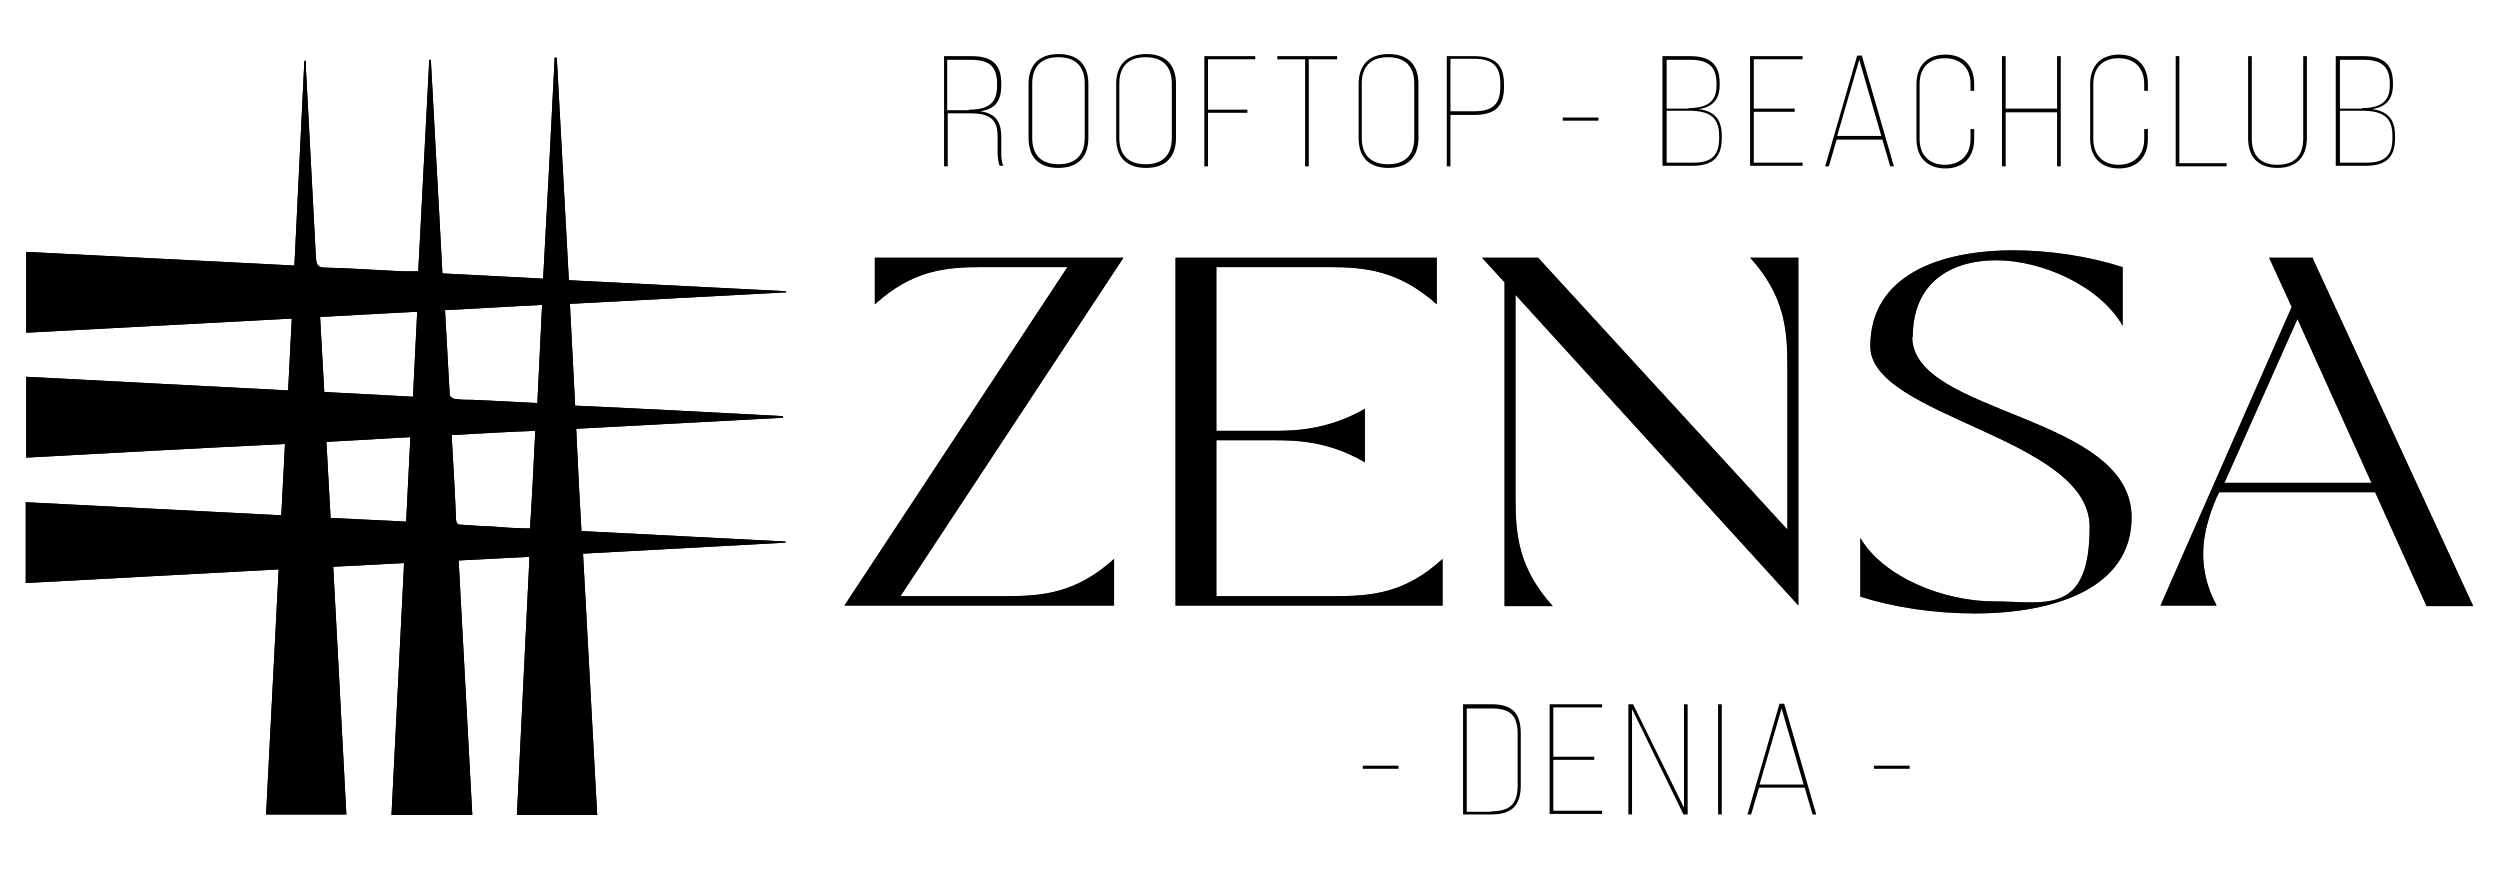 <svg xmlns="http://www.w3.org/2000/svg" xmlns:xlink="http://www.w3.org/1999/xlink" id="Capa_1" viewBox="0 0 476.4 168.5"><defs><style>      .st0 {        clip-path: url(#clippath-1);      }      .st1 {        clip-path: url(#clippath-3);      }      .st2 {        clip-path: url(#clippath-2);      }      .st3 {        opacity: .6;      }      .st4 {        clip-path: url(#clippath);      }    </style><clipPath id="clippath"><path d="M423.9,92l13.9-31.2,14.1,31.2h-28ZM440.8,49.1h-8.4l4.3,9.4-25,56.9h10.7c-3.8-7.2-3-13.6,0-20.6l.5-1h29.7l9.8,21.7h8.9l-30.6-66.3h.1ZM364.5,64.2c0-10.4,7.3-14.6,15.9-14.6s19.7,4.8,24.1,12.5v-11.2c-6.2-2-13.7-3.2-20.8-3.2-14.2,0-27.3,4.8-27.3,18.3s41.8,17.3,41.8,34.4-8.6,14.2-18.2,14.2-21.1-4.6-25.5-12.1v11.2c6.2,2,14,3.2,21.8,3.2,15.2,0,29.9-4.8,29.9-18.3,0-19.7-41.8-19.5-41.8-34.4M342.7,115.4V49.1h-9.2c6.5,7.2,7.1,13.5,7.1,20.6v31.2l-47.5-51.8h-10.7l4.3,4.7v61.7h9.2c-6.5-7.2-7.1-13.5-7.1-20.6v-38.7l54,59.3h0ZM254.4,113.6h-22.6v-29.7h10.7c4.1,0,10.4,0,17.6,4.2v-10.2c-7.2,4.1-13.5,4.2-17.6,4.2h-10.7v-31.2h21.4c7.1,0,13.4.7,20.6,7.1v-8.9h-49.8v66.3h50.9v-8.9c-7.1,6.5-13.4,7.1-20.5,7.1M171.6,113.6l42.5-64.5h-47.4v8.9c7.2-6.5,13.4-7.1,20.5-7.1h16.2l-42.5,64.5h51.4v-8.9c-7.2,6.5-13.5,7.1-20.6,7.1h-20.1Z"></path></clipPath><clipPath id="clippath-1"><rect x="24.7" y="12.6" width="479.2" height="136.9"></rect></clipPath><clipPath id="clippath-2"><rect x="33.7" y="20.6" width="461.2" height="127.9"></rect></clipPath><clipPath id="clippath-3"><path d="M63,98.7c-.3-4.9-.5-9.6-.8-14.5,5.3-.3,10.5-.6,16-.9-.3,5.4-.5,10.6-.8,16.1-4.8-.2-9.5-.5-14.4-.7M93.5,100.3c-1.8,0-3.6-.2-5.4-.3-.7,0-1.1,0-1.2-1-.2-5.2-.5-10.3-.8-15.4,0-.2,0-.4,0-.7,5.2-.3,10.4-.6,15.9-.8-.3,6.3-.6,12.4-1,18.6-2.6,0-5.1-.2-7.6-.4M61.8,74.8c-.3-4.8-.5-9.5-.8-14.4,6.1-.3,12.2-.7,18.5-1-.3,5.4-.5,10.7-.8,16.2-5.7-.3-11.2-.6-16.9-.9M90.2,76.2c-1.2,0-2.4,0-3.6-.2-.3,0-.9-.5-.9-.7-.3-5.3-.6-10.7-.9-16.2,6.2-.3,12.2-.7,18.5-1-.3,6.3-.6,12.4-.9,18.7-4.2-.2-8.2-.4-12.2-.6M105.7,10.9c-.7,14-1.4,28-2.2,42.2-6.5-.3-12.8-.7-19.2-1-.7-13.7-1.5-27.2-2.2-40.7h-.3c-.7,13.4-1.4,26.9-2.1,40.3h-2.9c-4.9-.2-9.8-.6-14.8-.7-1.4,0-1.7-.5-1.8-1.9-.6-12-1.3-24-1.9-35.9,0-.5,0-1.1,0-1.6h-.3c-.6,13-1.3,25.9-1.9,39-17.1-.9-34.1-1.7-51.1-2.6v15.4c16.9-.9,33.7-1.8,50.6-2.7-.2,4.7-.5,9.2-.7,13.7-16.7-.9-33.3-1.7-49.9-2.6v15.4c16.5-.9,32.8-1.8,49.3-2.6-.2,4.7-.5,9-.7,13.6-16.3-.8-32.5-1.7-48.7-2.5v15.4c16.1-.9,32-1.7,48.2-2.6-.8,15.7-1.6,31.2-2.4,46.7h15.3c-.8-15.8-1.7-31.5-2.5-47.2,4.6-.2,9-.5,13.5-.7-.8,16.2-1.6,32.1-2.4,48h15.4c-.9-16.2-1.7-32.3-2.6-48.5,4.6-.2,9-.5,13.5-.7-.8,16.5-1.6,32.9-2.4,49.2h15.3c-.9-16.6-1.8-33.2-2.7-49.8,13-.7,25.8-1.4,38.6-2.1v-.2c-12.9-.7-25.9-1.3-38.9-2-.4-6.6-.7-13-1-19.5,13.3-.7,26.3-1.4,39.4-2.1v-.3c-13.2-.7-26.3-1.4-39.6-2-.3-6.5-.7-12.9-1-19.4,13.8-.7,27.5-1.5,41.2-2.2v-.2c-13.8-.7-27.6-1.4-41.4-2.1-.8-14.2-1.5-28.3-2.3-42.4h-.3Z"></path></clipPath></defs><g><path d="M423.9,92l13.9-31.2,14.1,31.2h-28ZM440.8,49.1h-8.4l4.3,9.4-25,56.9h10.7c-3.8-7.2-3-13.6,0-20.6l.5-1h29.7l9.8,21.7h8.9l-30.6-66.3h.1ZM364.5,64.2c0-10.4,7.3-14.6,15.9-14.6s19.7,4.8,24.1,12.5v-11.2c-6.2-2-13.7-3.2-20.8-3.2-14.2,0-27.3,4.8-27.3,18.3s41.8,17.3,41.8,34.4-8.6,14.2-18.2,14.2-21.1-4.6-25.5-12.1v11.2c6.2,2,14,3.2,21.8,3.2,15.2,0,29.9-4.8,29.9-18.3,0-19.7-41.8-19.5-41.8-34.4M342.7,115.4V49.1h-9.2c6.5,7.2,7.1,13.5,7.1,20.6v31.2l-47.5-51.8h-10.7l4.3,4.7v61.7h9.2c-6.5-7.2-7.1-13.5-7.1-20.6v-38.7l54,59.3h0ZM254.4,113.6h-22.6v-29.7h10.7c4.1,0,10.4,0,17.6,4.2v-10.2c-7.2,4.1-13.5,4.2-17.6,4.2h-10.7v-31.2h21.4c7.1,0,13.4.7,20.6,7.1v-8.9h-49.8v66.3h50.9v-8.9c-7.1,6.5-13.4,7.1-20.5,7.1M171.6,113.6l42.5-64.5h-47.4v8.9c7.2-6.5,13.4-7.1,20.5-7.1h16.2l-42.5,64.5h51.4v-8.9c-7.2,6.5-13.5,7.1-20.6,7.1h-20.1Z"></path><g class="st4"><g class="st3"><g><rect x="24.7" y="12.6" width="479.2" height="136.9"></rect><g><rect x="24.7" y="12.6" width="479.2" height="136.9"></rect><g class="st0"><g><rect x="33.7" y="20.6" width="461.2" height="127.9"></rect><g><rect x="33.7" y="20.6" width="461.2" height="127.9"></rect><g class="st2"><rect x="71.7" y="-136.4" width="385.2" height="441.9" transform="translate(34.7 240.4) rotate(-51.9)"></rect></g></g></g></g></g></g></g></g></g><path d="M179.9,10.7h5.2c4,0,5.7,1.6,5.7,5.2v.4c0,3-1.2,4.5-4,4.9h0c2.8.4,4,1.9,4,4.8v2.8c0,.9,0,2.1.4,2.8h-.7c-.3-.7-.4-1.9-.4-2.8v-2.8c0-3.2-1.4-4.4-5.2-4.4h-4.3v10.1h-.7V10.7ZM184.6,20.9c3.8,0,5.4-1.3,5.4-4.5v-.4c0-3.3-1.4-4.6-5-4.6h-4.5v9.6h4.1ZM196,26.3v-10.3c0-3.7,2.1-5.7,5.7-5.7s5.7,1.9,5.7,5.7v10.3c0,3.7-2.1,5.7-5.7,5.7s-5.7-1.9-5.7-5.7ZM206.7,26.3v-10.4c0-3.3-1.8-5-5-5s-5,1.7-5,5v10.4c0,3.3,1.8,5,5,5s5-1.7,5-5ZM212.7,26.3v-10.3c0-3.7,2.1-5.7,5.7-5.7s5.7,1.9,5.7,5.7v10.3c0,3.7-2.1,5.7-5.7,5.7s-5.7-1.9-5.7-5.7ZM223.3,26.3v-10.4c0-3.3-1.8-5-5-5s-5,1.7-5,5v10.4c0,3.3,1.8,5,5,5s5-1.7,5-5ZM229.5,10.7h9.7v.6h-9v9.6h7.5v.6h-7.5v10.2h-.7V10.7ZM248.8,11.3h-5.4v-.6h11.4v.6h-5.4v20.4h-.7V11.3h0ZM258.9,26.3v-10.3c0-3.7,2.1-5.7,5.7-5.7s5.7,1.9,5.7,5.7v10.3c0,3.7-2.1,5.7-5.7,5.7s-5.7-1.9-5.7-5.7ZM269.5,26.3v-10.4c0-3.3-1.8-5-5-5s-5,1.7-5,5v10.4c0,3.3,1.8,5,5,5s5-1.7,5-5ZM275.7,10.7h5.2c3.9,0,5.7,1.6,5.7,5.3v.6c0,3.7-1.7,5.3-5.7,5.3h-4.5v9.8h-.7V10.7ZM280.9,21.2c3.5,0,5-1.3,5-4.7v-.6c0-3.3-1.5-4.7-5-4.7h-4.5v10h4.5ZM297.8,22.4h6.8v.6h-6.8v-.6ZM316.9,10.7h5.2c3.8,0,5.6,1.6,5.6,5.1v.4c0,2.7-1.3,4.2-4,4.6h0c3.1.4,4.4,2,4.4,5.1v.4c0,3.7-1.7,5.3-5.7,5.3h-5.6V10.7h.1ZM321.8,20.6c3.7,0,5.3-1.4,5.3-4.3v-.4c0-3.1-1.5-4.5-4.9-4.5h-4.6v9.3h4.2ZM322.6,31c3.5,0,5-1.3,5-4.7v-.4c0-3.4-1.6-4.8-5.8-4.8h-4.2v9.9h5ZM333.5,10.7h10v.6h-9.3v9.4h7.8v.6h-7.8v9.7h9.3v.6h-10V10.7ZM358.7,26.6h-8.7l-1.5,5.1h-.7l6.1-21.1h.9l6.1,21.1h-.7l-1.5-5.1h0ZM358.5,25.9l-4.2-14.5-4.2,14.5h8.4ZM365.2,26.4v-10.4c0-3.5,2.1-5.6,5.5-5.6s5.5,2.1,5.5,5.6v1.3h-.7v-1.3c0-3.1-1.9-4.9-4.9-4.9s-4.8,1.8-4.8,4.9v10.5c0,3.1,1.9,4.9,4.8,4.9s4.9-1.8,4.9-4.9v-1.9h.7v1.9c0,3.5-2.1,5.6-5.5,5.6s-5.5-2.1-5.5-5.6h0ZM381.5,10.7h.7v10h9.8v-10h.7v21h-.7v-10.3h-9.8v10.3h-.7V10.7ZM398.3,26.4v-10.4c0-3.5,2.1-5.6,5.5-5.6s5.5,2.1,5.5,5.6v1.3h-.7v-1.3c0-3.1-1.9-4.9-4.9-4.9s-4.8,1.8-4.8,4.9v10.5c0,3.1,1.9,4.9,4.8,4.9s4.9-1.8,4.9-4.9v-1.9h.7v1.9c0,3.5-2.1,5.6-5.5,5.6s-5.5-2.1-5.5-5.6h0ZM414.6,10.7h.7v20.4h9v.6h-9.7V10.7ZM428.4,26.3v-15.6h.7v15.7c0,3.3,1.7,5,4.9,5s4.9-1.7,4.9-5v-15.7h.7v15.6c0,3.6-2,5.7-5.6,5.7s-5.6-2-5.6-5.7ZM445.2,10.7h5.2c3.8,0,5.6,1.6,5.6,5.1v.4c0,2.7-1.3,4.2-4,4.6h0c3.1.4,4.4,2,4.4,5.1v.4c0,3.7-1.7,5.3-5.7,5.3h-5.6V10.7h.1ZM450.1,20.6c3.7,0,5.3-1.4,5.3-4.3v-.4c0-3.1-1.5-4.5-4.9-4.5h-4.6v9.3h4.2ZM450.9,31c3.5,0,5-1.3,5-4.7v-.4c0-3.4-1.6-4.8-5.8-4.8h-4.2v9.9h5Z"></path><path d="M259.7,145.9h6.8v.6h-6.8v-.6ZM278.8,134.2h5.4c4,0,5.6,1.7,5.6,5.6v9.8c0,3.9-1.7,5.6-5.6,5.6h-5.4v-21h0ZM284.2,154.6c3.5,0,5-1.4,5-4.9v-9.8c0-3.6-1.4-4.9-5-4.9h-4.7v19.7h4.7ZM295.3,134.2h10v.6h-9.3v9.4h7.8v.6h-7.8v9.7h9.3v.6h-10v-21h0ZM310.3,134.2h.9l9.7,19.7v-19.7h.7v21h-.8l-9.8-20.1v20.1h-.7v-21h0ZM327.4,134.2h.7v21h-.7v-21ZM343.9,150.1h-8.7l-1.5,5.1h-.7l6.1-21.1h.9l6.1,21.1h-.7l-1.5-5.1h0ZM343.7,149.5l-4.2-14.5-4.2,14.5h8.4ZM357.1,145.9h6.8v.6h-6.8v-.6Z"></path><g><path d="M63,98.7c-.3-4.9-.5-9.6-.8-14.5,5.3-.3,10.5-.6,16-.9-.3,5.4-.5,10.6-.8,16.1-4.8-.2-9.5-.5-14.4-.7M93.5,100.3c-1.8,0-3.6-.2-5.4-.3-.7,0-1.1,0-1.2-1-.2-5.2-.5-10.3-.8-15.4,0-.2,0-.4,0-.7,5.2-.3,10.4-.6,15.9-.8-.3,6.3-.6,12.4-1,18.6-2.6,0-5.1-.2-7.6-.4M61.8,74.8c-.3-4.8-.5-9.5-.8-14.4,6.1-.3,12.2-.7,18.5-1-.3,5.4-.5,10.7-.8,16.2-5.7-.3-11.2-.6-16.9-.9M90.2,76.2c-1.2,0-2.4,0-3.6-.2-.3,0-.9-.5-.9-.7-.3-5.3-.6-10.7-.9-16.2,6.2-.3,12.2-.7,18.5-1-.3,6.3-.6,12.4-.9,18.7-4.2-.2-8.2-.4-12.2-.6M105.7,10.9c-.7,14-1.4,28-2.2,42.2-6.5-.3-12.8-.7-19.2-1-.7-13.7-1.5-27.2-2.2-40.7h-.3c-.7,13.4-1.4,26.9-2.1,40.3h-2.9c-4.9-.2-9.8-.6-14.8-.7-1.4,0-1.7-.5-1.8-1.9-.6-12-1.3-24-1.9-35.9,0-.5,0-1.1,0-1.6h-.3c-.6,13-1.3,25.9-1.9,39-17.1-.9-34.1-1.7-51.1-2.6v15.4c16.9-.9,33.7-1.8,50.6-2.7-.2,4.7-.5,9.2-.7,13.7-16.7-.9-33.3-1.7-49.9-2.6v15.4c16.5-.9,32.8-1.8,49.3-2.6-.2,4.7-.5,9-.7,13.6-16.3-.8-32.5-1.7-48.7-2.5v15.4c16.1-.9,32-1.7,48.2-2.6-.8,15.7-1.6,31.2-2.4,46.7h15.3c-.8-15.8-1.7-31.5-2.5-47.2,4.6-.2,9-.5,13.5-.7-.8,16.2-1.6,32.1-2.4,48h15.4c-.9-16.2-1.7-32.3-2.6-48.5,4.6-.2,9-.5,13.5-.7-.8,16.5-1.6,32.9-2.4,49.2h15.3c-.9-16.6-1.8-33.2-2.7-49.8,13-.7,25.8-1.4,38.6-2.1v-.2c-12.9-.7-25.9-1.3-38.9-2-.4-6.6-.7-13-1-19.5,13.3-.7,26.3-1.4,39.4-2.1v-.3c-13.2-.7-26.3-1.4-39.6-2-.3-6.5-.7-12.9-1-19.4,13.8-.7,27.5-1.5,41.2-2.2v-.2c-13.8-.7-27.6-1.4-41.4-2.1-.8-14.2-1.5-28.3-2.3-42.4h-.3Z"></path><g class="st1"><rect x="-19.2" y="-13.5" width="193.2" height="193.4" transform="translate(-31.3 116.2) rotate(-64)"></rect></g></g></svg>